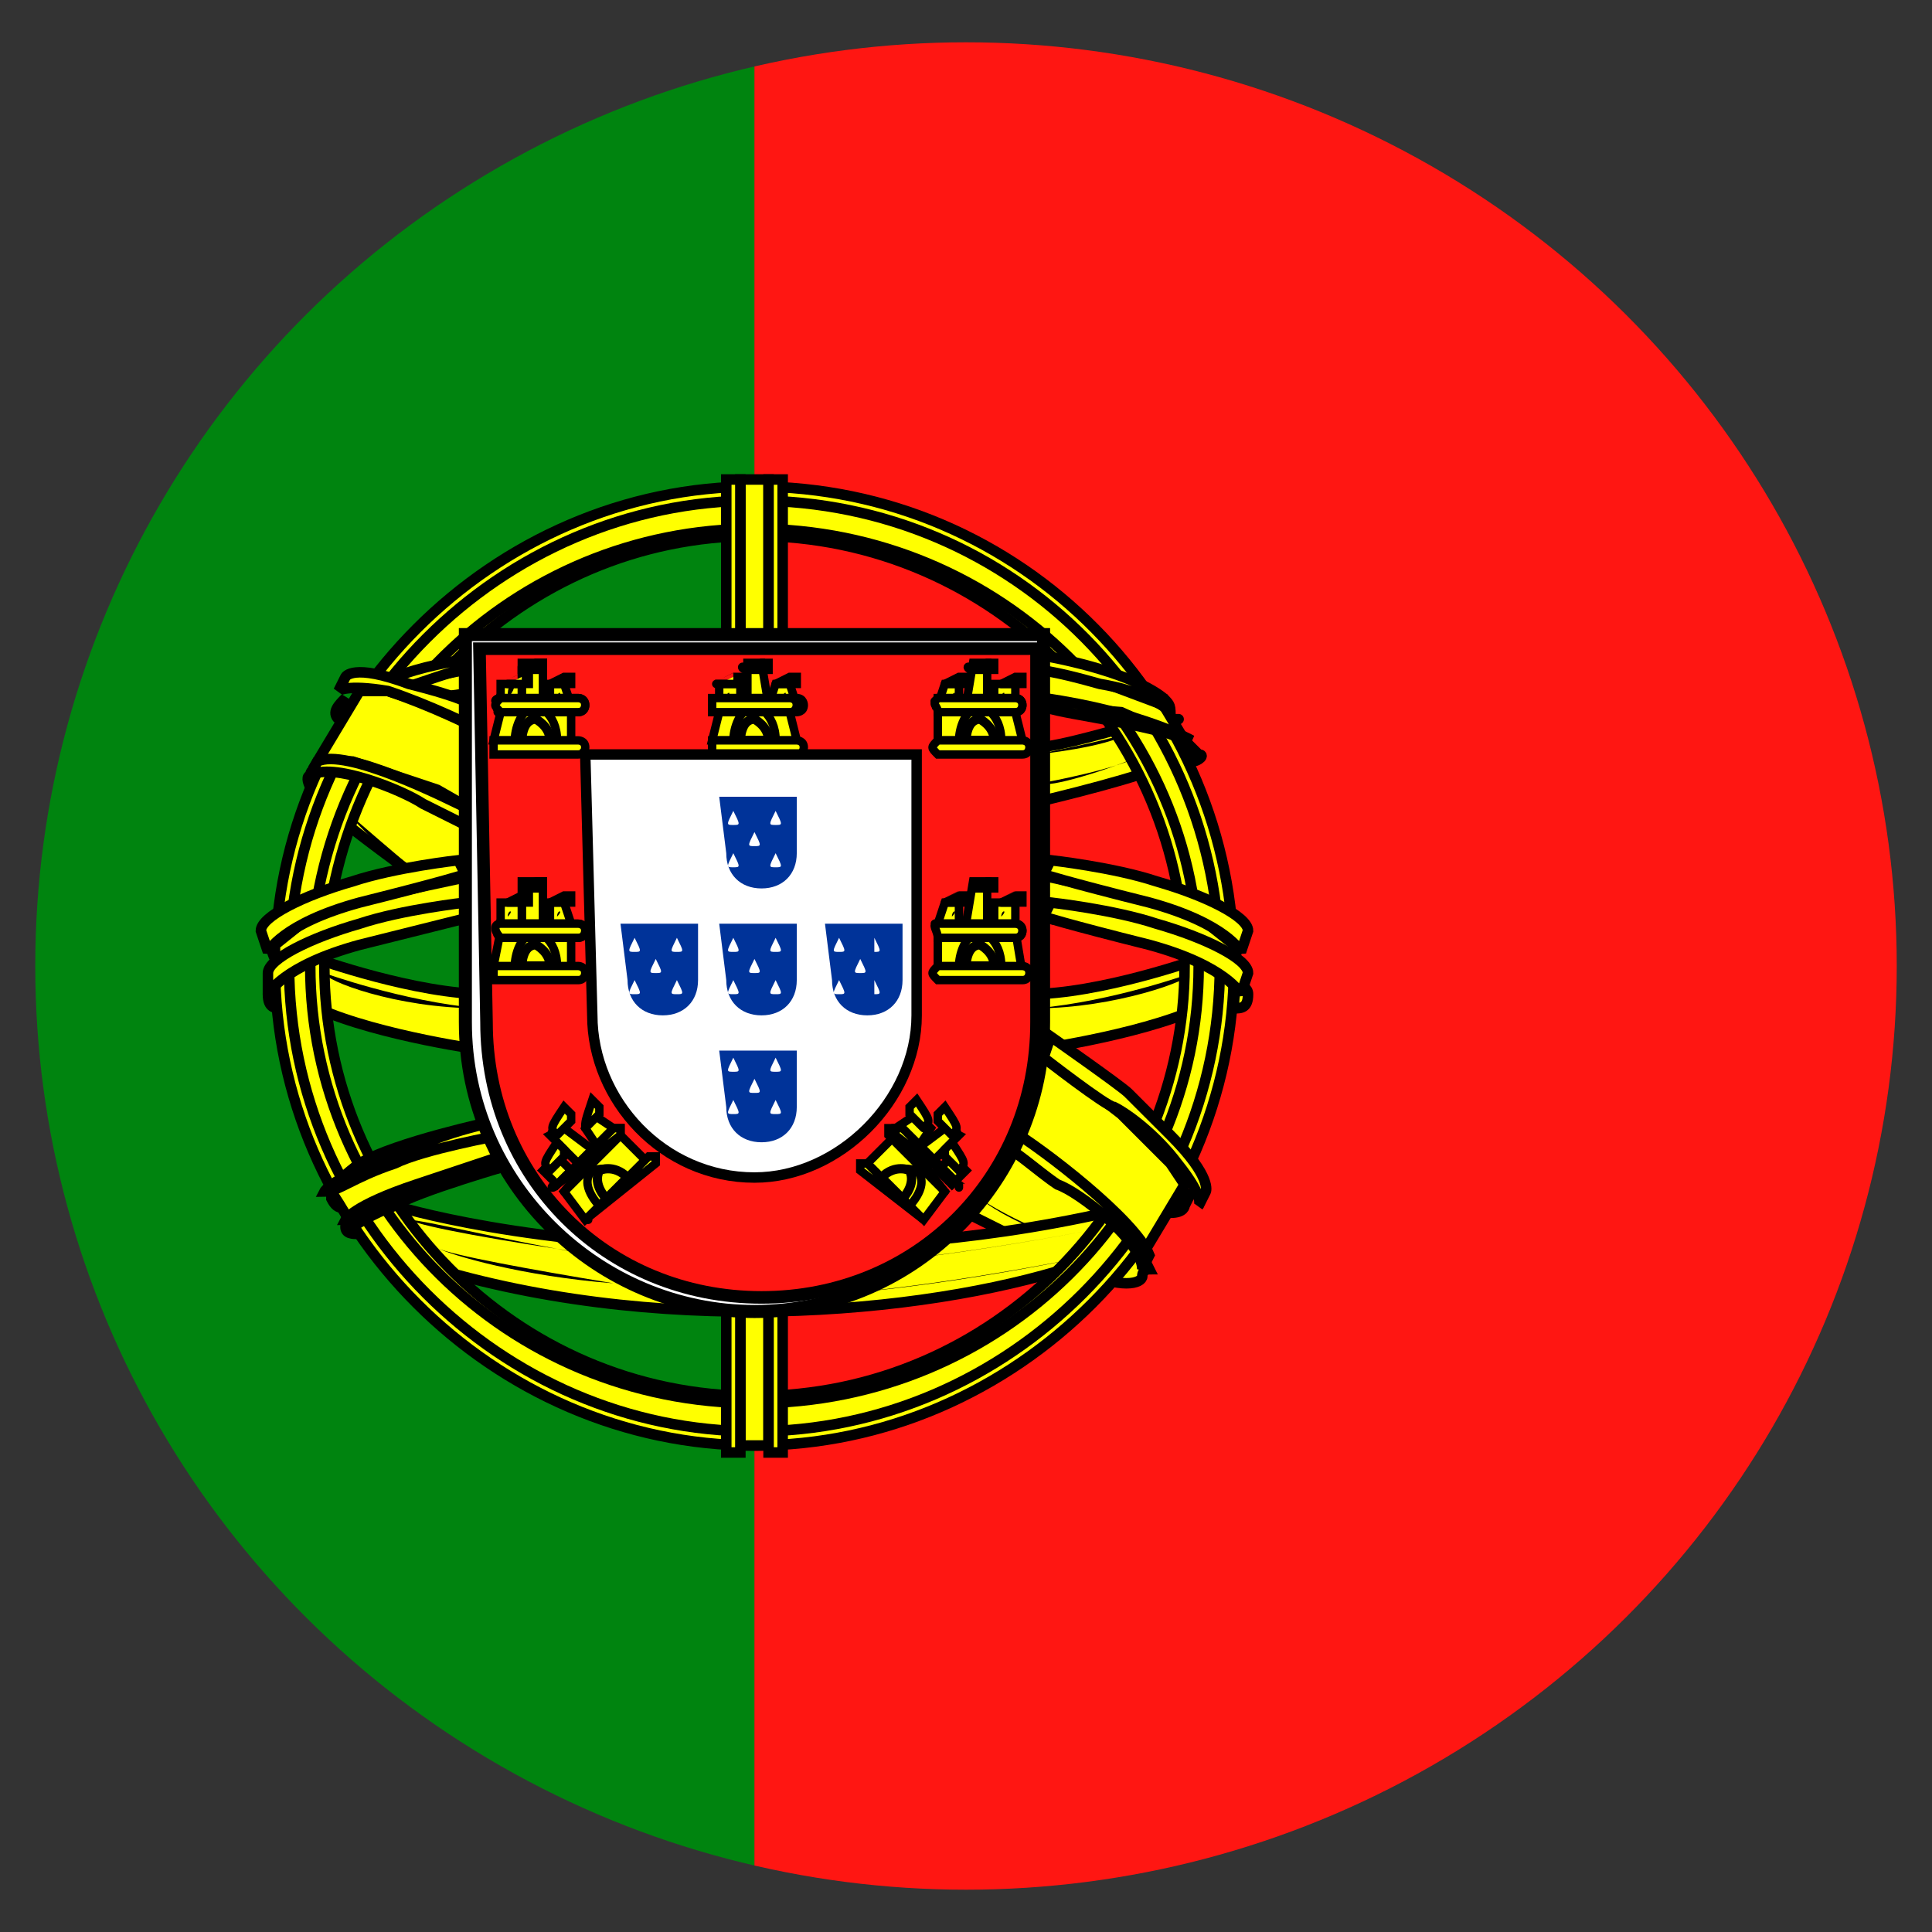 <?xml version="1.0" encoding="utf-8"?>
<!-- Generator: Adobe Illustrator 23.0.4, SVG Export Plug-In . SVG Version: 6.00 Build 0)  -->
<svg version="1.1" id="Layer_1" xmlns="http://www.w3.org/2000/svg" xmlns:xlink="http://www.w3.org/1999/xlink" x="0px" y="0px"
	 viewBox="0 0 27.4 27.4" style="enable-background:new 0 0 27.4 27.4;" xml:space="preserve">
<rect x="0" y="0" width="27.4" height="27.4" fill="#333333" stroke="none"/>
<style type="text/css">
	.st0{clip-path:url(#SVGID_2_);}
	.st1{fill:#00840F;}
	.st2{fill:#FF1612;}
	.st3{fill-rule:evenodd;clip-rule:evenodd;fill:#FFFF00;stroke:#000000;stroke-width:0.149;stroke-miterlimit:2.414;}
	.st4{fill-rule:evenodd;clip-rule:evenodd;fill:#FFFF00;stroke:#000000;stroke-width:0.149;stroke-miterlimit:2.414;}
	.st5{fill:none;stroke:#000000;stroke-width:0.149;stroke-miterlimit:2.414;}
	.st6{fill-rule:evenodd;clip-rule:evenodd;fill:#FF1612;stroke:#000000;stroke-width:0.178;stroke-miterlimit:2.414;}
	.st7{fill-rule:evenodd;clip-rule:evenodd;fill:#FFFFFF;stroke:#000000;stroke-width:0.185;stroke-miterlimit:2.414;}
	.st8{fill-rule:evenodd;clip-rule:evenodd;fill:#FFFF00;stroke:#000000;stroke-width:0.119;stroke-miterlimit:2.414;}
	.st9{fill-rule:evenodd;clip-rule:evenodd;}
	.st10{fill-rule:evenodd;clip-rule:evenodd;fill:#FFFF00;stroke:#000000;stroke-width:0.131;stroke-miterlimit:2.414;}
	.st11{fill-rule:evenodd;clip-rule:evenodd;fill:#FFFF00;stroke:#000000;stroke-width:0.119;stroke-miterlimit:2.414;}
	.st12{fill-rule:evenodd;clip-rule:evenodd;fill:#FFFFFF;stroke:#000000;stroke-width:0.148;stroke-miterlimit:2.414;}
	.st13{fill-rule:evenodd;clip-rule:evenodd;fill:#003399;}
	.st14{fill-rule:evenodd;clip-rule:evenodd;fill:#FFFFFF;}
</style>
<g>
	<g>
		<defs>
			<ellipse id="SVGID_1_" cx="13.7" cy="13.7" rx="13.2" ry="13.1"/>
		</defs>
		<clipPath id="SVGID_2_">
			<use xlink:href="#SVGID_1_"  style="overflow:visible;"/>
		</clipPath>
		<g class="st0">
			<polygon class="st1" points="-5.1,26.8 10.7,26.8 10.7,0.6 -5.1,0.6 			"/>
			<polygon class="st2" points="10.7,26.8 34.5,26.8 34.5,0.6 10.7,0.6 			"/>
			<g>
				<path class="st3" d="M13.7,17.2c0,0,1,0.5,1.6,0.8s0.9,0.2,0.9,0.1s0.1-0.1,0.1-0.1l-0.2-0.4l-1.5-1.3c0,0-0.7,0.1-0.7,0.2
					C13.7,16.3,13.7,17.2,13.7,17.2L13.7,17.2z"/>
				<path d="M15.4,17.7c0,0-1-0.3-1.5-0.7l0,0C14.5,17.4,15.4,17.7,15.4,17.7L15.4,17.7L15.4,17.7z"/>
				<path class="st3" d="M16.6,10.2C16.7,10.2,16.8,10.2,16.6,10.2c0-0.2,0-0.2-0.1-0.3C16.5,10.1,16.5,10.1,16.6,10.2
					C16.5,10.1,16.5,10.2,16.6,10.2L16.6,10.2z"/>
				<path class="st3" d="M16.8,10.5c0,0.1,0,0.1,0,0.2c0,0,0,0,0.1,0.1c0.1,0,0.2-0.1,0.1-0.1C16.9,10.6,16.9,10.6,16.8,10.5
					L16.8,10.5z"/>
				<path class="st4" d="M5.6,17.1c0,0,1.9,0.6,5.1,0.6c1.5,0,3.4-0.1,5.4-0.6c-0.2,0.3-0.5,0.5-0.7,0.8c-2,0.7-5.8,1.1-9.2,0.1
					L5.6,17.1L5.6,17.1z"/>
				<path d="M6.2,17.7c0.2,0.1,1.3,0.3,2.5,0.5c0.7,0.1,1.4,0.2,2.1,0.2c1.9,0,4.7-0.6,4.7-0.6l0,0c0,0-2.7,0.6-4.7,0.6
					c-0.7,0-1.4-0.1-2.1-0.2C7.4,18.1,6.4,17.8,6.2,17.7L6.2,17.7L6.2,17.7z"/>
				<path d="M5.8,17.3c0.2,0.1,1.3,0.3,2.7,0.5c0.8,0.1,1.5,0.2,2.3,0.2c2,0,4.9-0.6,4.9-0.6l0,0c0,0-2.9,0.6-5,0.6
					c-0.7,0-1.5-0.1-2.3-0.2C7.2,17.6,6,17.3,5.8,17.3L5.8,17.3L5.8,17.3z"/>
				<path class="st3" d="M6.9,14.9c0,0-1.5-0.2-2.4-0.6v-0.7c0,0,1.4,0.5,2.4,0.5V14.9L6.9,14.9z"/>
				<path d="M4.6,13.8c0,0,1.1,0.4,2.2,0.5l0,0C5.6,14.3,4.6,13.9,4.6,13.8L4.6,13.8L4.6,13.8z"/>
				<path d="M4.6,14.3c0,0,1.2,0.4,2.1,0.5l0,0C5.7,14.7,4.6,14.3,4.6,14.3L4.6,14.3L4.6,14.3z"/>
				<path class="st4" d="M5.1,17.5c-0.1,0-0.2,0-0.2-0.1c0-0.1,0.1-0.1,0.1-0.2C5,17.3,5.1,17.4,5.1,17.5L5.1,17.5z"/>
				<path class="st4" d="M4.9,17.1c0,0-0.1,0.1-0.2-0.1c0-0.1,0-0.1,0.1-0.2C4.8,16.9,4.8,17,4.9,17.1L4.9,17.1z"/>
				<path class="st3" d="M14.6,11.4c0,0,1.3-0.3,1.8-0.5c0.5-0.2-0.4-0.6-0.4-0.6s-1,0.3-1.3,0.3C14.3,10.7,14.6,11.4,14.6,11.4
					L14.6,11.4z"/>
				<path d="M14.8,11.1c0,0,1.1-0.2,1.4-0.4l0,0C15.8,10.9,14.8,11.2,14.8,11.1L14.8,11.1L14.8,11.1z M14.7,10.7c0,0,1-0.2,1.3-0.3
					l0,0C15.7,10.6,14.7,10.7,14.7,10.7L14.7,10.7L14.7,10.7z"/>
				<path class="st4" d="M4,14.3c-0.1,0-0.2,0-0.2-0.2c0-0.1,0.1-0.1,0.1-0.2C4,14,4,14.2,4,14.3L4,14.3z"/>
				<path class="st4" d="M3.9,13.6C3.8,13.6,3.8,13.6,3.9,13.6c-0.1-0.2,0-0.2,0-0.3C3.9,13.4,3.9,13.5,3.9,13.6L3.9,13.6z"/>
				<path class="st4" d="M17.5,14.3c0.1,0,0.2,0,0.2-0.2c0-0.1-0.1-0.1-0.1-0.2C17.5,14,17.5,14.2,17.5,14.3L17.5,14.3z"/>
				<path class="st4" d="M17.5,13.6C17.6,13.6,17.6,13.6,17.5,13.6c0.1-0.2,0-0.2,0-0.3C17.5,13.4,17.5,13.5,17.5,13.6L17.5,13.6z"
					/>
				<path class="st3" d="M6,12.5c0,0-0.7-0.5-1.2-0.9C4.4,11.3,4.3,11,4.4,11c0-0.1,0.1-0.1,0.1-0.1h0.5l1.9,0.8l0.2,0.7
					C7,12.4,6,12.5,6,12.5L6,12.5z"/>
				<path d="M4.9,11.5c0,0,0.8,0.7,1.3,1.1l0,0C5.6,12.3,4.9,11.5,4.9,11.5L4.9,11.5L4.9,11.5z"/>
				<path class="st3" d="M14.6,14.9c0,0,1.5-0.2,2.4-0.6v-0.7c0,0-1.4,0.5-2.4,0.5V14.9L14.6,14.9z"/>
				<path d="M16.9,13.8c0,0-1.1,0.4-2.2,0.5l0,0C15.8,14.3,16.9,13.9,16.9,13.8L16.9,13.8L16.9,13.8z"/>
				<path d="M16.9,14.3c0,0-1.2,0.4-2.1,0.5l0,0C15.7,14.7,16.9,14.3,16.9,14.3L16.9,14.3L16.9,14.3z"/>
				<path class="st3" d="M10.7,6.9c3.8,0,6.8,3.1,6.8,6.8s-3.1,6.8-6.8,6.8s-6.8-3.1-6.8-6.8C3.9,10,7,6.9,10.7,6.9L10.7,6.9z
					 M10.7,7.6c3.4,0,6.1,2.8,6.1,6.1s-2.7,6.1-6.1,6.1s-6.1-2.8-6.1-6.1C4.7,10.3,7.4,7.6,10.7,7.6L10.7,7.6z"/>
				<path class="st5" d="M10.7,7.1c3.7,0,6.6,3,6.6,6.6s-3,6.6-6.6,6.6s-6.6-3-6.6-6.6S7.1,7.1,10.7,7.1L10.7,7.1z"/>
				<path class="st5" d="M10.7,7.5c3.5,0,6.3,2.8,6.3,6.2s-2.8,6.2-6.3,6.2s-6.3-2.8-6.3-6.2C4.5,10.2,7.3,7.5,10.7,7.5L10.7,7.5z"
					/>
				<polygon class="st4" points="10.5,6.8 10.9,6.8 10.9,9.3 10.5,9.3 				"/>
				<polygon class="st4" points="11.1,6.8 10.9,6.8 10.9,9.3 11.1,9.3 				"/>
				<polygon class="st4" points="10.5,6.8 10.3,6.8 10.3,9.3 10.5,9.3 				"/>
				<polygon class="st4" points="10.5,20.5 10.9,20.5 10.9,18.1 10.5,18.1 				"/>
				<polygon class="st4" points="11.1,20.6 10.9,20.6 10.9,18.1 11.1,18.1 				"/>
				<polygon class="st4" points="10.5,20.6 10.3,20.6 10.3,18.1 10.5,18.1 				"/>
				<path class="st4" d="M4.7,16.9c0,0,0.2,0.3,0.3,0.5c0,0,0.3-0.2,0.6-0.3c0.3-0.2,1.7-0.6,1.7-0.6L7,15.9c0,0-1.4,0.3-1.9,0.6
					C4.7,16.8,4.7,16.9,4.7,16.9L4.7,16.9z"/>
				<path class="st4" d="M4.6,16.9c0,0,0.1-0.2,1-0.5c0.8-0.4,1.5-0.5,1.5-0.5v0.2c0,0-1.1,0.2-1.5,0.4C5,16.7,4.8,16.9,4.6,16.9
					L4.6,16.9L4.6,16.9z"/>
				<path class="st4" d="M4.9,17.3c0,0,0.1-0.2,1-0.5s1.5-0.5,1.5-0.5v0.2c0,0-1.1,0.2-1.5,0.4C5.3,17.2,5,17.3,4.9,17.3L4.9,17.3
					L4.9,17.3z"/>
				<path class="st4" d="M3.9,13.4c0,0,0,0.3,0,0.5l0.9-0.5L6,13.1L6.8,13v-0.6l-1.4,0.3l-1,0.3L3.9,13.4L3.9,13.4z"/>
				<path class="st4" d="M3.8,14.1c0,0,0.2-0.4,1.3-0.7C6.3,13.1,6.7,13,6.7,13l-0.1-0.2c0,0-0.9,0.1-1.5,0.3
					c-0.7,0.2-1.3,0.5-1.3,0.7L3.8,14.1L3.8,14.1z"/>
				<path class="st4" d="M3.8,13.5c0,0,0.2-0.4,1.3-0.7c1.2-0.3,1.5-0.4,1.5-0.4l-0.1-0.2c0,0-0.9,0.1-1.5,0.3
					c-0.7,0.2-1.3,0.5-1.3,0.7L3.8,13.5L3.8,13.5z"/>
				<path class="st4" d="M17.5,13.4c0,0,0,0.3,0,0.5l-0.9-0.5l-1.3-0.3L14.7,13v-0.6l1.4,0.3L17,13L17.5,13.4L17.5,13.4z"/>
				<path class="st4" d="M17.6,14.1c0,0-0.2-0.4-1.3-0.7c-1.2-0.3-1.5-0.4-1.5-0.4l0.1-0.2c0,0,0.9,0.1,1.5,0.3
					c0.7,0.2,1.3,0.5,1.3,0.7L17.6,14.1L17.6,14.1z"/>
				<path class="st4" d="M17.6,13.5c0,0-0.2-0.4-1.3-0.7c-1.2-0.3-1.5-0.4-1.5-0.4l0.1-0.2c0,0,0.9,0.1,1.5,0.3
					c0.7,0.2,1.3,0.5,1.3,0.7L17.6,13.5L17.6,13.5z"/>
				<polygon class="st3" points="16.5,10 16.8,10.5 15.9,10.1 14.7,10 14.7,9.4 15.7,9.7 				"/>
				<path class="st3" d="M14.8,9.3c0,0,1.2,0.2,1.7,0.6l0.1,0.2l0,0c-0.1-0.1-0.4-0.3-1-0.4c-0.7-0.2-0.9-0.2-0.9-0.2L14.8,9.3
					L14.8,9.3z"/>
				<path class="st3" d="M16.9,10.5c0,0-0.7-0.4-2.1-0.6v0.1C14.8,10.1,16,10.2,16.9,10.5L16.9,10.5L16.9,10.5L16.9,10.5z"/>
				<polygon class="st3" points="5.2,9.8 4.9,10.3 5.8,10.1 7.1,9.9 7.1,9.4 6.1,9.6 				"/>
				<path class="st3" d="M7,9.3c0,0-1.2,0.1-1.8,0.5l0,0.2l0,0c0.1-0.1,0.4-0.2,1-0.4C6.8,9.4,7.1,9.4,7,9.3L7,9.3L7,9.3z"/>
				<path class="st3" d="M4.9,10.3c0,0,0.7-0.4,2.1-0.5V10C7,10,5.7,10.1,4.9,10.3L4.9,10.3L4.9,10.3L4.9,10.3z"/>
				<path class="st3" d="M4.9,9.9L4.9,9.9c-0.1,0.1-0.2,0.2-0.1,0.3L4.9,9.9L4.9,9.9L4.9,9.9z"/>
				<path class="st3" d="M4.5,10.8l0.6-1h0.4l0.9,0.3l0.5,0.2v1.3l-0.7-0.4l-1.2-0.4L4.5,10.8L4.5,10.8z"/>
				<path class="st3" d="M6.7,10.3c0,0-0.6-0.3-1.2-0.5c-0.6-0.1-0.7,0-0.7,0l0.1-0.2c0,0,0.1-0.2,0.9,0.1c0.8,0.2,0.9,0.3,0.9,0.3
					V10.3L6.7,10.3z"/>
				<path class="st3" d="M6.7,11.5c-0.4-0.2-1.8-0.9-2.2-0.7L4.4,11c0.3-0.2,1.3,0.2,1.6,0.4c0.4,0.2,0.8,0.4,0.8,0.4L6.7,11.5
					L6.7,11.5z"/>
				<path class="st3" d="M16.9,16.9l-0.1,0.2c0,0,0,0.1-0.2,0.1L16.9,16.9L16.9,16.9L16.9,16.9z"/>
				<path class="st3" d="M16.2,17.8l0.6-1l-0.2-0.3l-0.7-0.7l-1.3-1l-0.3,1.2l0.7,0.5l1,0.9L16.2,17.8L16.2,17.8z"/>
				<path class="st3" d="M14.8,15c0,0,0.9,0.7,1,0.7c0.2,0.1,0.6,0.4,0.9,0.8c0.4,0.5,0.3,0.6,0.3,0.6l0.1-0.2c0,0,0.1-0.2-0.5-0.8
					c-0.3-0.3-0.5-0.5-0.6-0.6c-0.1-0.1-1.1-0.8-1.1-0.8L14.8,15L14.8,15z"/>
				<path class="st3" d="M14.3,16c0.5,0.3,1.8,1.3,2,1.8L16.2,18c0-0.4-0.9-1.1-1.2-1.2c-0.3-0.2-0.6-0.5-1-0.7L14.3,16L14.3,16z"/>
				<path class="st6" d="M6.8,9.2h7.9v5.3c0,2.2-1.7,3.9-3.9,3.9l0,0c-2.2,0-3.9-1.7-3.9-3.9L6.8,9.2L6.8,9.2z"/>
				<path class="st7" d="M6.6,9h8.2v5.5c0,2.2-1.8,4.1-4.1,4.1l0,0c-2.2,0-4.1-1.8-4.1-4.1L6.6,9L6.6,9z"/>
				<path class="st6" d="M6.8,9.2h7.9v5.3c0,2.2-1.7,3.9-3.9,3.9l0,0c-2.2,0-3.9-1.7-3.9-3.9L6.8,9.2L6.8,9.2z"/>
				<polygon class="st8" points="10.6,10 10.6,9.4 10.8,9.4 10.9,10 				"/>
				<path class="st9" d="M10.7,9.7L10.7,9.7L10.7,9.7L10.7,9.7L10.7,9.7L10.7,9.7L10.7,9.7L10.7,9.7z"/>
				<polygon class="st8" points="10.2,10 10.2,9.7 10.5,9.7 10.5,10 				"/>
				<polygon class="st8" points="10.9,10 11,9.7 11.2,9.7 11.3,10 				"/>
				<polygon class="st8" points="10.1,10.5 10.2,10.1 11.2,10.1 11.3,10.5 				"/>
				<path class="st8" d="M10.4,10.5c0,0,0-0.4,0.3-0.5c0,0,0.3,0.1,0.3,0.5H10.4L10.4,10.5z"/>
				<path class="st10" d="M10.5,10.5c0,0,0-0.3,0.2-0.3c0,0,0.2,0.1,0.2,0.3H10.5L10.5,10.5z"/>
				<path class="st11" d="M10.1,10.5h1.2c0,0,0.1,0,0.1,0.1l0,0c0,0,0,0.1-0.1,0.1h-1.2C10.1,10.6,10.1,10.6,10.1,10.5L10.1,10.5
					L10.1,10.5L10.1,10.5z"/>
				<path class="st11" d="M10.2,10.1h1.1c0,0,0.1,0,0.1-0.1l0,0c0,0,0-0.1-0.1-0.1h-1.1C10.1,10,10.1,10.1,10.2,10.1L10.2,10.1
					C10.1,10.1,10.1,10.1,10.2,10.1L10.2,10.1z"/>
				<path class="st11" d="M10.1,9.9h1.1c0,0,0.1,0,0.1,0.1l0,0c0,0,0,0.1-0.1,0.1h-1.1C10.1,10,10.1,10,10.1,9.9L10.1,9.9
					C10.1,10,10.1,9.9,10.1,9.9L10.1,9.9z"/>
				<path class="st9" d="M10.3,9.9L10.3,9.9L10.3,9.9C10.4,9.8,10.3,9.8,10.3,9.9L10.3,9.9C10.3,9.7,10.3,9.8,10.3,9.9L10.3,9.9
					L10.3,9.9z"/>
				<path class="st9" d="M11.1,9.9L11.1,9.9L11.1,9.9C11.2,9.8,11.1,9.8,11.1,9.9L11.1,9.9C11.1,9.7,11.1,9.8,11.1,9.9L11.1,9.9
					L11.1,9.9z"/>
				<path class="st8" d="M10.2,9.7h0.2h0.1V9.6l0,0c0,0,0,0-0.1,0l0,0l0,0l0,0l0,0l0,0l0,0l0,0C10.4,9.6,10.4,9.6,10.2,9.7L10.2,9.7
					C10.3,9.6,10.3,9.6,10.2,9.7L10.2,9.7L10.2,9.7L10.2,9.7L10.2,9.7L10.2,9.7C10.3,9.7,10.3,9.7,10.2,9.7L10.2,9.7L10.2,9.7
					C10.1,9.7,10.2,9.7,10.2,9.7L10.2,9.7z"/>
				<path class="st8" d="M10.6,9.5h0.2h0.1V9.4l0,0c0,0,0,0-0.1,0l0,0l0,0l0,0l0,0l0,0l0,0l0,0C10.8,9.4,10.8,9.4,10.6,9.5L10.6,9.5
					C10.7,9.4,10.7,9.4,10.6,9.5L10.6,9.5L10.6,9.5L10.6,9.5L10.6,9.5L10.6,9.5C10.7,9.5,10.7,9.5,10.6,9.5L10.6,9.5L10.6,9.5
					C10.5,9.4,10.5,9.5,10.6,9.5L10.6,9.5z"/>
				<path class="st8" d="M11,9.7h0.2h0.1V9.6l0,0c0,0,0,0-0.1,0l0,0l0,0l0,0l0,0l0,0l0,0l0,0C11.2,9.6,11.2,9.6,11,9.7L11,9.7
					C11.1,9.6,11.1,9.6,11,9.7L11,9.7L11,9.7L11,9.7L11,9.7L11,9.7C11.1,9.7,11.1,9.7,11,9.7L11,9.7L11,9.7
					C10.9,9.7,10.9,9.7,11,9.7L11,9.7z"/>
				<polygon class="st8" points="7.4,10 7.4,9.4 7.7,9.4 7.7,10 				"/>
				<path class="st9" d="M7.5,9.7L7.5,9.7L7.5,9.7L7.5,9.7L7.5,9.7L7.5,9.7L7.5,9.7L7.5,9.7z"/>
				<polygon class="st8" points="7.1,10 7.1,9.7 7.4,9.7 7.4,10 				"/>
				<polygon class="st8" points="7.8,10 7.8,9.7 8,9.7 8.1,10 				"/>
				<polygon class="st8" points="7,10.5 7.1,10.1 8.1,10.1 8.1,10.5 				"/>
				<path class="st8" d="M7.3,10.5c0,0,0-0.4,0.3-0.5c0,0,0.3,0.1,0.3,0.5H7.3L7.3,10.5z"/>
				<path class="st10" d="M7.4,10.5c0,0,0-0.3,0.2-0.3c0,0,0.2,0.1,0.2,0.3H7.4L7.4,10.5z"/>
				<path class="st11" d="M7,10.5h1.2c0,0,0.1,0,0.1,0.1l0,0c0,0,0,0.1-0.1,0.1H7C7,10.6,7,10.6,7,10.5L7,10.5L7,10.5L7,10.5z"/>
				<path class="st11" d="M7.1,10.1h1.1c0,0,0.1,0,0.1-0.1l0,0c0,0,0-0.1-0.1-0.1H7.1C7.1,10,7,10.1,7.1,10.1L7.1,10.1
					C7,10.1,7.1,10.1,7.1,10.1L7.1,10.1z"/>
				<path class="st11" d="M7.1,9.9h1.1c0,0,0.1,0,0.1,0.1l0,0c0,0,0,0.1-0.1,0.1H7.1C7,10,7,10,7.1,9.9L7.1,9.9C7,10,7,9.9,7.1,9.9
					L7.1,9.9z"/>
				<path class="st9" d="M7.2,9.9L7.2,9.9L7.2,9.9c0.1-0.1,0.1-0.2,0.1-0.2l0,0C7.2,9.7,7.2,9.8,7.2,9.9L7.2,9.9L7.2,9.9z"/>
				<path class="st9" d="M7.9,9.9L7.9,9.9L7.9,9.9C8,9.8,7.9,9.8,7.9,9.9L7.9,9.9C7.9,9.7,7.9,9.8,7.9,9.9L7.9,9.9L7.9,9.9z"/>
				<path class="st8" d="M7.2,9.7h0.2h0.1V9.6l0,0c0,0,0,0-0.1,0l0,0l0,0l0,0l0,0l0,0l0,0l0,0C7.4,9.6,7.4,9.6,7.2,9.7L7.2,9.7
					C7.3,9.6,7.3,9.6,7.2,9.7L7.2,9.7L7.2,9.7L7.2,9.7L7.2,9.7L7.2,9.7C7.3,9.7,7.3,9.7,7.2,9.7L7.2,9.7L7.2,9.7
					C7.1,9.7,7.1,9.7,7.2,9.7L7.2,9.7z"/>
				<path class="st8" d="M7.4,9.5h0.2h0.1V9.4l0,0c0,0,0,0-0.1,0l0,0l0,0l0,0l0,0l0,0l0,0l0,0C7.6,9.4,7.6,9.4,7.4,9.5L7.4,9.5
					C7.5,9.4,7.5,9.4,7.4,9.5L7.4,9.5L7.4,9.5L7.4,9.5L7.4,9.5L7.4,9.5C7.5,9.5,7.5,9.5,7.4,9.5L7.4,9.5L7.4,9.5
					C7.4,9.4,7.4,9.5,7.4,9.5L7.4,9.5z"/>
				<path class="st8" d="M7.8,9.7H8h0.1V9.6l0,0c0,0,0,0-0.1,0l0,0l0,0l0,0l0,0l0,0l0,0l0,0C8,9.6,8,9.6,7.8,9.7L7.8,9.7
					C7.9,9.6,7.9,9.6,7.8,9.7L7.8,9.7L7.8,9.7L7.8,9.7L7.8,9.7L7.8,9.7C7.9,9.7,7.9,9.7,7.8,9.7L7.8,9.7L7.8,9.7
					C7.7,9.7,7.7,9.7,7.8,9.7L7.8,9.7z"/>
				<polygon class="st8" points="13.7,10 13.8,9.4 14,9.4 14,10 				"/>
				<path class="st9" d="M13.8,9.7L13.8,9.7L13.8,9.7L13.8,9.7L13.8,9.7L13.8,9.7L13.8,9.7L13.8,9.7z"/>
				<polygon class="st8" points="13.3,10 13.4,9.7 13.6,9.7 13.6,10 				"/>
				<polygon class="st8" points="14.1,10 14.1,9.7 14.4,9.7 14.4,10 				"/>
				<polygon class="st8" points="13.3,10.5 13.3,10.1 14.4,10.1 14.5,10.5 				"/>
				<path class="st8" d="M13.6,10.5c0,0,0-0.4,0.3-0.5c0,0,0.3,0.1,0.3,0.5H13.6L13.6,10.5z"/>
				<path class="st10" d="M13.7,10.5c0,0,0-0.3,0.2-0.3c0,0,0.2,0.1,0.2,0.3H13.7L13.7,10.5z"/>
				<path class="st11" d="M13.3,10.5h1.2c0,0,0.1,0,0.1,0.1l0,0c0,0,0,0.1-0.1,0.1h-1.2C13.2,10.6,13.2,10.6,13.3,10.5L13.3,10.5
					C13.2,10.5,13.2,10.5,13.3,10.5L13.3,10.5z"/>
				<path class="st11" d="M13.3,10.1h1.1c0,0,0.1,0,0.1-0.1l0,0c0,0,0-0.1-0.1-0.1h-1.1C13.3,10,13.3,10.1,13.3,10.1L13.3,10.1
					L13.3,10.1L13.3,10.1z"/>
				<path class="st11" d="M13.3,9.9h1.1c0,0,0.1,0,0.1,0.1l0,0c0,0,0,0.1-0.1,0.1h-1.1C13.3,10,13.2,10,13.3,9.9L13.3,9.9
					C13.2,10,13.3,9.9,13.3,9.9L13.3,9.9z"/>
				<path class="st9" d="M13.5,9.9L13.5,9.9L13.5,9.9C13.6,9.8,13.5,9.8,13.5,9.9L13.5,9.9C13.5,9.7,13.5,9.8,13.5,9.9L13.5,9.9
					L13.5,9.9z"/>
				<path class="st9" d="M14.2,9.9L14.2,9.9L14.2,9.9C14.3,9.8,14.2,9.8,14.2,9.9L14.2,9.9C14.2,9.7,14.2,9.8,14.2,9.9L14.2,9.9
					L14.2,9.9z"/>
				<path class="st8" d="M13.4,9.7h0.2h0.1V9.6l0,0c0,0,0,0-0.1,0l0,0l0,0l0,0l0,0l0,0l0,0l0,0C13.6,9.6,13.6,9.6,13.4,9.7L13.4,9.7
					C13.5,9.6,13.5,9.6,13.4,9.7L13.4,9.7L13.4,9.7L13.4,9.7L13.4,9.7L13.4,9.7C13.5,9.7,13.5,9.7,13.4,9.7L13.4,9.7L13.4,9.7
					C13.3,9.7,13.3,9.7,13.4,9.7L13.4,9.7z"/>
				<path class="st8" d="M13.8,9.5H14h0.1V9.4l0,0c0,0,0,0-0.1,0l0,0l0,0l0,0l0,0l0,0l0,0l0,0C14,9.4,14,9.4,13.8,9.5L13.8,9.5
					C13.9,9.4,13.9,9.4,13.8,9.5L13.8,9.5L13.8,9.5L13.8,9.5L13.8,9.5L13.8,9.5C13.9,9.5,13.9,9.5,13.8,9.5L13.8,9.5L13.8,9.5
					C13.7,9.4,13.7,9.5,13.8,9.5L13.8,9.5z"/>
				<path class="st8" d="M14.2,9.7h0.2h0.1V9.6l0,0c0,0,0,0-0.1,0l0,0l0,0l0,0l0,0l0,0l0,0l0,0C14.4,9.6,14.4,9.6,14.2,9.7L14.2,9.7
					C14.3,9.6,14.3,9.6,14.2,9.7L14.2,9.7L14.2,9.7L14.2,9.7L14.2,9.7L14.2,9.7C14.3,9.7,14.3,9.7,14.2,9.7L14.2,9.7L14.2,9.7
					C14.1,9.7,14.1,9.7,14.2,9.7L14.2,9.7z"/>
				<polygon class="st8" points="7.4,13.1 7.4,12.5 7.7,12.5 7.7,13.1 				"/>
				<path class="st9" d="M7.5,12.9L7.5,12.9L7.5,12.9L7.5,12.9L7.5,12.9L7.5,12.9L7.5,12.9L7.5,12.9z"/>
				<polygon class="st8" points="7.1,13.1 7.1,12.8 7.4,12.8 7.4,13.1 				"/>
				<polygon class="st8" points="7.8,13.1 7.8,12.8 8,12.8 8.1,13.1 				"/>
				<polygon class="st8" points="7,13.7 7.1,13.2 8.1,13.2 8.1,13.8 				"/>
				<path class="st8" d="M7.3,13.7c0,0,0-0.4,0.3-0.5c0,0,0.3,0.1,0.3,0.5H7.3L7.3,13.7z"/>
				<path class="st10" d="M7.4,13.7c0,0,0-0.3,0.2-0.3c0,0,0.2,0.1,0.2,0.3H7.4L7.4,13.7z"/>
				<path class="st11" d="M7,13.7h1.2c0,0,0.1,0,0.1,0.1l0,0c0,0,0,0.1-0.1,0.1H7C7,13.8,7,13.8,7,13.7L7,13.7L7,13.7L7,13.7z"/>
				<path class="st11" d="M7.1,13.3h1.1c0,0,0.1,0,0.1-0.1l0,0c0,0,0-0.1-0.1-0.1H7.1C7.1,13.2,7,13.2,7.1,13.3L7.1,13.3
					C7,13.2,7.1,13.3,7.1,13.3L7.1,13.3z"/>
				<path class="st11" d="M7.1,13.1h1.1c0,0,0.1,0,0.1,0.1l0,0c0,0,0,0.1-0.1,0.1H7.1C7,13.2,7,13.1,7.1,13.1L7.1,13.1
					C7,13.1,7,13.1,7.1,13.1L7.1,13.1z"/>
				<path class="st9" d="M7.2,13L7.2,13L7.2,13C7.3,12.9,7.2,12.9,7.2,13L7.2,13C7.2,12.9,7.2,12.9,7.2,13L7.2,13L7.2,13z"/>
				<path class="st9" d="M7.9,13L7.9,13L7.9,13C8,12.9,7.9,12.9,7.9,13L7.9,13C7.9,12.9,7.9,12.9,7.9,13L7.9,13L7.9,13z"/>
				<path class="st8" d="M7.2,12.8h0.2h0.1v-0.1l0,0c0,0,0,0-0.1,0l0,0l0,0l0,0l0,0l0,0l0,0l0,0C7.4,12.7,7.4,12.7,7.2,12.8
					L7.2,12.8C7.3,12.7,7.3,12.7,7.2,12.8L7.2,12.8L7.2,12.8L7.2,12.8L7.2,12.8L7.2,12.8C7.3,12.8,7.3,12.8,7.2,12.8L7.2,12.8
					L7.2,12.8C7.1,12.8,7.1,12.8,7.2,12.8L7.2,12.8z"/>
				<path class="st8" d="M7.4,12.6h0.2h0.1v-0.1l0,0c0,0,0,0-0.1,0l0,0l0,0l0,0l0,0l0,0l0,0l0,0C7.6,12.5,7.6,12.5,7.4,12.6
					L7.4,12.6C7.5,12.5,7.5,12.5,7.4,12.6L7.4,12.6L7.4,12.6L7.4,12.6L7.4,12.6L7.4,12.6C7.5,12.6,7.5,12.6,7.4,12.6L7.4,12.6
					L7.4,12.6C7.4,12.6,7.4,12.6,7.4,12.6L7.4,12.6z"/>
				<path class="st8" d="M7.8,12.8H8h0.1v-0.1l0,0c0,0,0,0-0.1,0l0,0l0,0l0,0l0,0l0,0l0,0l0,0C8,12.7,8,12.7,7.8,12.8L7.8,12.8
					C7.9,12.7,7.9,12.7,7.8,12.8L7.8,12.8L7.8,12.8L7.8,12.8L7.8,12.8L7.8,12.8C7.9,12.8,7.9,12.8,7.8,12.8L7.8,12.8L7.8,12.8
					C7.7,12.8,7.7,12.8,7.8,12.8L7.8,12.8z"/>
				<polygon class="st8" points="13.7,13.1 13.8,12.5 14,12.5 14,13.1 				"/>
				<path class="st9" d="M13.8,12.9L13.8,12.9L13.8,12.9L13.8,12.9L13.8,12.9L13.8,12.9L13.8,12.9L13.8,12.9z"/>
				<polygon class="st8" points="13.3,13.1 13.4,12.8 13.6,12.8 13.6,13.1 				"/>
				<polygon class="st8" points="14.1,13.1 14.1,12.8 14.4,12.8 14.4,13.1 				"/>
				<polygon class="st8" points="13.3,13.7 13.3,13.2 14.4,13.2 14.5,13.8 				"/>
				<path class="st8" d="M13.6,13.7c0,0,0-0.4,0.3-0.5c0,0,0.3,0.1,0.3,0.5H13.6L13.6,13.7z"/>
				<path class="st10" d="M13.7,13.7c0,0,0-0.3,0.2-0.3c0,0,0.2,0.1,0.2,0.3H13.7L13.7,13.7z"/>
				<path class="st11" d="M13.3,13.7h1.2c0,0,0.1,0,0.1,0.1l0,0c0,0,0,0.1-0.1,0.1h-1.2C13.2,13.8,13.2,13.8,13.3,13.7L13.3,13.7
					C13.2,13.7,13.2,13.7,13.3,13.7L13.3,13.7z"/>
				<path class="st11" d="M13.3,13.3h1.1c0,0,0.1,0,0.1-0.1l0,0c0,0,0-0.1-0.1-0.1h-1.1C13.3,13.2,13.3,13.2,13.3,13.3L13.3,13.3
					C13.3,13.2,13.3,13.3,13.3,13.3L13.3,13.3z"/>
				<path class="st11" d="M13.3,13.1h1.1c0,0,0.1,0,0.1,0.1l0,0c0,0,0,0.1-0.1,0.1h-1.1C13.3,13.2,13.2,13.1,13.3,13.1L13.3,13.1
					C13.2,13.1,13.3,13.1,13.3,13.1L13.3,13.1z"/>
				<path class="st9" d="M13.5,13L13.5,13L13.5,13C13.6,12.9,13.5,12.9,13.5,13L13.5,13C13.5,12.9,13.5,12.9,13.5,13L13.5,13
					L13.5,13z"/>
				<path class="st9" d="M14.2,13L14.2,13L14.2,13C14.3,12.9,14.2,12.9,14.2,13L14.2,13C14.2,12.9,14.2,12.9,14.2,13L14.2,13
					L14.2,13z"/>
				<path class="st8" d="M13.4,12.8h0.2h0.1v-0.1l0,0c0,0,0,0-0.1,0l0,0l0,0l0,0l0,0l0,0l0,0l0,0C13.6,12.7,13.6,12.7,13.4,12.8
					L13.4,12.8C13.5,12.7,13.5,12.7,13.4,12.8L13.4,12.8L13.4,12.8L13.4,12.8L13.4,12.8L13.4,12.8C13.5,12.8,13.5,12.8,13.4,12.8
					L13.4,12.8L13.4,12.8C13.3,12.8,13.3,12.8,13.4,12.8L13.4,12.8z"/>
				<path class="st8" d="M13.8,12.6H14h0.1v-0.1l0,0c0,0,0,0-0.1,0l0,0l0,0l0,0l0,0l0,0l0,0l0,0C14,12.5,14,12.5,13.8,12.6
					L13.8,12.6C13.9,12.5,13.9,12.5,13.8,12.6L13.8,12.6L13.8,12.6L13.8,12.6L13.8,12.6L13.8,12.6C13.9,12.6,13.9,12.6,13.8,12.6
					L13.8,12.6L13.8,12.6C13.7,12.6,13.7,12.6,13.8,12.6L13.8,12.6z"/>
				<path class="st8" d="M14.2,12.8h0.2h0.1v-0.1l0,0c0,0,0,0-0.1,0l0,0l0,0l0,0l0,0l0,0l0,0l0,0C14.4,12.7,14.4,12.7,14.2,12.8
					L14.2,12.8C14.3,12.7,14.3,12.7,14.2,12.8L14.2,12.8L14.2,12.8L14.2,12.8L14.2,12.8L14.2,12.8C14.3,12.8,14.3,12.8,14.2,12.8
					L14.2,12.8L14.2,12.8C14.1,12.8,14.1,12.8,14.2,12.8L14.2,12.8z"/>
				<polygon class="st8" points="8.2,16.5 7.8,16.1 8,16 8.4,16.3 				"/>
				<path class="st9" d="M8.1,16.3L8.1,16.3L8.1,16.3L8.1,16.3L8.1,16.3C8,16.2,8,16.2,8.1,16.3L8.1,16.3L8.1,16.3z"/>
				<polygon class="st8" points="7.9,16.8 7.7,16.6 7.9,16.4 8.1,16.6 				"/>
				<polygon class="st8" points="8.5,16.3 8.3,16 8.4,15.8 8.7,16 				"/>
				<polygon class="st8" points="8.3,17.3 8,16.9 8.8,16.1 9.2,16.5 				"/>
				<path class="st8" d="M8.5,17.1c0,0-0.3-0.3-0.1-0.5c0,0,0.3-0.1,0.5,0.1L8.5,17.1L8.5,17.1z"/>
				<path class="st10" d="M8.6,17c0,0-0.2-0.2-0.1-0.4c0,0,0.2-0.1,0.4,0.1L8.6,17L8.6,17z"/>
				<path class="st11" d="M8.3,17.3l0.9-0.9h0.1l0,0v0.1L8.3,17.3C8.4,17.3,8.3,17.3,8.3,17.3L8.3,17.3L8.3,17.3L8.3,17.3z"/>
				<path class="st11" d="M8,16.9l0.8-0.8V16l0,0H8.7L8,16.9C7.9,16.9,7.9,16.9,8,16.9L8,16.9C8,17,8,17,8,16.9L8,16.9z"/>
				<path class="st11" d="M7.9,16.8L8.7,16h0.1l0,0v0.1L7.9,16.8C7.9,16.9,7.9,16.9,7.9,16.8L7.9,16.8C7.8,16.9,7.8,16.8,7.9,16.8
					L7.9,16.8z"/>
				<path class="st9" d="M7.9,16.6L7.9,16.6L7.9,16.6L7.9,16.6L7.9,16.6C7.9,16.6,7.9,16.6,7.9,16.6L7.9,16.6L7.9,16.6z"/>
				<path class="st9" d="M8.5,16.1L8.5,16.1L8.5,16.1L8.5,16.1L8.5,16.1C8.4,16,8.4,16,8.5,16.1L8.5,16.1L8.5,16.1z"/>
				<path class="st8" d="M7.8,16.6c0,0,0.1-0.1,0.2-0.2v-0.1l-0.1-0.1l0,0l0,0l0,0l0,0l0,0l0,0l0,0l0,0l0,0l0,0l0,0l0,0
					C7.7,16.5,7.7,16.5,7.8,16.6C7.7,16.5,7.7,16.5,7.8,16.6C7.7,16.5,7.7,16.5,7.8,16.6L7.8,16.6L7.8,16.6L7.8,16.6L7.8,16.6
					L7.8,16.6C7.7,16.6,7.7,16.6,7.8,16.6L7.8,16.6z"/>
				<path class="st8" d="M7.9,16.1c0,0,0.1-0.1,0.2-0.2v-0.1L8,15.7l0,0l0,0l0,0l0,0l0,0l0,0l0,0l0,0l0,0l0,0l0,0l0,0
					C7.8,16,7.8,16,7.9,16.1C7.8,16,7.8,16.1,7.9,16.1C7.8,16,7.8,16,7.9,16.1L7.9,16.1L7.9,16.1L7.9,16.1L7.9,16.1L7.9,16.1
					C7.8,16.2,7.8,16.2,7.9,16.1L7.9,16.1z"/>
				<path class="st8" d="M8.3,16c0,0,0.1-0.1,0.2-0.2v-0.1l-0.1-0.1l0,0l0,0l0,0l0,0l0,0l0,0l0,0l0,0l0,0l0,0l0,0l0,0
					C8.3,15.9,8.3,15.9,8.3,16C8.2,15.9,8.2,15.9,8.3,16C8.2,16,8.2,16,8.3,16L8.3,16L8.3,16L8.3,16L8.3,16L8.3,16
					C8.2,16.1,8.2,16.1,8.3,16L8.3,16z"/>
				<polygon class="st8" points="13.2,16.5 13.6,16.1 13.4,16 13,16.3 				"/>
				<path class="st9" d="M13.3,16.3L13.3,16.3L13.3,16.3L13.3,16.3L13.3,16.3C13.4,16.2,13.4,16.2,13.3,16.3L13.3,16.3L13.3,16.3z"
					/>
				<polygon class="st8" points="13.5,16.8 13.7,16.6 13.5,16.4 13.3,16.6 				"/>
				<polygon class="st8" points="13,16.3 13.2,16 13,15.8 12.7,16 				"/>
				<polygon class="st8" points="13.1,17.3 13.4,16.9 12.7,16.1 12.3,16.5 				"/>
				<path class="st8" d="M12.9,17.1c0,0,0.3-0.3,0.1-0.5c0,0-0.3-0.1-0.5,0.1L12.9,17.1L12.9,17.1z"/>
				<path class="st10" d="M12.8,17c0,0,0.2-0.2,0.1-0.4c0,0-0.2-0.1-0.4,0.1L12.8,17L12.8,17z"/>
				<path class="st11" d="M13.1,17.3l-0.8-0.8h-0.1l0,0v0.1L13.1,17.3C13.1,17.3,13.1,17.3,13.1,17.3L13.1,17.3L13.1,17.3L13.1,17.3
					z"/>
				<path class="st11" d="M13.4,16.9l-0.8-0.8V16l0,0h0.1L13.4,16.9C13.5,16.9,13.5,16.9,13.4,16.9L13.4,16.9
					C13.4,17,13.4,17,13.4,16.9L13.4,16.9z"/>
				<path class="st11" d="M13.6,16.8L12.8,16h-0.1l0,0v0.1L13.6,16.8C13.5,16.9,13.5,16.9,13.6,16.8L13.6,16.8
					C13.6,16.9,13.6,16.8,13.6,16.8L13.6,16.8z"/>
				<path class="st9" d="M13.5,16.6L13.5,16.6L13.5,16.6L13.5,16.6L13.5,16.6C13.6,16.6,13.6,16.6,13.5,16.6L13.5,16.6L13.5,16.6z"
					/>
				<path class="st9" d="M12.9,16.1L12.9,16.1L12.9,16.1L12.9,16.1L12.9,16.1C13,16,13,16,12.9,16.1L12.9,16.1L12.9,16.1z"/>
				<path class="st8" d="M13.6,16.6c0,0-0.1-0.1-0.2-0.2v-0.1l0.1-0.1l0,0l0,0l0,0l0,0l0,0l0,0l0,0l0,0l0,0l0,0l0,0l0,0
					C13.7,16.5,13.7,16.5,13.6,16.6C13.7,16.5,13.7,16.5,13.6,16.6C13.7,16.5,13.7,16.5,13.6,16.6L13.6,16.6L13.6,16.6L13.6,16.6
					L13.6,16.6L13.6,16.6C13.7,16.6,13.7,16.6,13.6,16.6L13.6,16.6z"/>
				<path class="st8" d="M13.5,16.1c0,0-0.1-0.1-0.2-0.2v-0.1l0.1-0.1l0,0l0,0l0,0l0,0l0,0l0,0l0,0l0,0l0,0l0,0l0,0l0,0
					C13.6,16,13.6,16,13.5,16.1C13.6,16,13.6,16.1,13.5,16.1C13.6,16,13.6,16,13.5,16.1L13.5,16.1L13.5,16.1L13.5,16.1L13.5,16.1
					L13.5,16.1C13.6,16.2,13.6,16.2,13.5,16.1L13.5,16.1z"/>
				<path class="st8" d="M13.1,16c0,0-0.1-0.1-0.2-0.2v-0.1l0.1-0.1l0,0l0,0l0,0l0,0l0,0l0,0l0,0l0,0l0,0l0,0l0,0l0,0
					C13.2,15.9,13.2,15.9,13.1,16C13.2,15.9,13.2,15.9,13.1,16C13.2,15.9,13.2,15.9,13.1,16L13.1,16L13.1,16L13.1,16L13.1,16
					L13.1,16C13.2,16.1,13.2,16.1,13.1,16L13.1,16z"/>
				<path class="st12" d="M8.3,10.7H13v3.7c0,1.2-1.1,2.3-2.3,2.3l0,0c-1.3,0-2.3-1.1-2.3-2.3L8.3,10.7L8.3,10.7z"/>
				<path class="st13" d="M10.2,11.3h1.1v0.8c0,0.3-0.2,0.5-0.5,0.5l0,0c-0.3,0-0.5-0.2-0.5-0.5L10.2,11.3L10.2,11.3z"/>
				<path class="st14" d="M10.4,12.1C10.5,12.1,10.5,12.1,10.4,12.1c0.1,0.2,0.1,0.2,0,0.2C10.3,12.3,10.3,12.3,10.4,12.1
					C10.3,12.1,10.4,12.1,10.4,12.1L10.4,12.1z M10.7,11.8C10.8,11.8,10.8,11.8,10.7,11.8c0.1,0.2,0.1,0.2,0,0.2
					C10.6,12,10.6,12,10.7,11.8C10.6,11.8,10.7,11.8,10.7,11.8L10.7,11.8z M10.4,11.5C10.5,11.5,10.5,11.5,10.4,11.5
					c0.1,0.2,0.1,0.2,0,0.2C10.3,11.7,10.3,11.7,10.4,11.5C10.3,11.5,10.4,11.5,10.4,11.5L10.4,11.5z M11,11.5
					C11.1,11.5,11.1,11.5,11,11.5c0.1,0.2,0.1,0.2,0,0.2C10.9,11.7,10.9,11.7,11,11.5C10.9,11.5,11,11.5,11,11.5L11,11.5z M11,12.1
					C11.1,12.1,11.1,12.1,11,12.1c0.1,0.2,0.1,0.2,0,0.2C10.9,12.3,10.9,12.3,11,12.1C10.9,12.1,11,12.1,11,12.1L11,12.1z"/>
				<path class="st13" d="M10.2,13.1h1.1v0.8c0,0.3-0.2,0.5-0.5,0.5l0,0c-0.3,0-0.5-0.2-0.5-0.5L10.2,13.1L10.2,13.1z"/>
				<path class="st14" d="M10.4,13.9C10.5,13.9,10.5,13.9,10.4,13.9c0.1,0.2,0.1,0.2,0,0.2C10.3,14.1,10.3,14.1,10.4,13.9
					C10.3,13.9,10.4,13.9,10.4,13.9L10.4,13.9z M10.7,13.6C10.8,13.6,10.8,13.6,10.7,13.6c0.1,0.2,0.1,0.2,0,0.2
					C10.6,13.8,10.6,13.8,10.7,13.6C10.6,13.6,10.7,13.6,10.7,13.6L10.7,13.6z M10.4,13.3C10.5,13.3,10.5,13.3,10.4,13.3
					c0.1,0.2,0.1,0.2,0,0.2C10.3,13.5,10.3,13.5,10.4,13.3C10.3,13.3,10.4,13.3,10.4,13.3L10.4,13.3z M11,13.3
					C11.1,13.3,11.1,13.3,11,13.3c0.1,0.2,0.1,0.2,0,0.2C10.9,13.5,10.9,13.5,11,13.3C10.9,13.3,11,13.3,11,13.3L11,13.3z M11,13.9
					C11.1,13.9,11.1,13.9,11,13.9c0.1,0.2,0.1,0.2,0,0.2C10.9,14.1,10.9,14.1,11,13.9C10.9,13.9,11,13.9,11,13.9L11,13.9z"/>
				<path class="st13" d="M8.8,13.1h1.1v0.8c0,0.3-0.2,0.5-0.5,0.5l0,0c-0.3,0-0.5-0.2-0.5-0.5L8.8,13.1L8.8,13.1z"/>
				<path class="st14" d="M9,13.9C9.1,13.9,9.1,13.9,9,13.9c0.1,0.2,0.1,0.2,0,0.2C8.9,14.1,8.9,14.1,9,13.9C8.9,13.9,9,13.9,9,13.9
					L9,13.9z M9.3,13.6C9.4,13.6,9.4,13.6,9.3,13.6c0.1,0.2,0.1,0.2,0,0.2C9.2,13.8,9.2,13.8,9.3,13.6C9.2,13.6,9.3,13.6,9.3,13.6
					L9.3,13.6z M9,13.3C9.1,13.3,9.1,13.3,9,13.3c0.1,0.2,0.1,0.2,0,0.2C8.9,13.5,8.9,13.5,9,13.3C8.9,13.3,9,13.3,9,13.3L9,13.3z
					 M9.6,13.3C9.7,13.3,9.7,13.3,9.6,13.3c0.1,0.2,0.1,0.2,0,0.2C9.5,13.5,9.5,13.5,9.6,13.3C9.5,13.3,9.6,13.3,9.6,13.3L9.6,13.3z
					 M9.6,13.9C9.7,13.9,9.7,13.9,9.6,13.9c0.1,0.2,0.1,0.2,0,0.2C9.5,14.1,9.5,14.1,9.6,13.9C9.5,13.9,9.6,13.9,9.6,13.9L9.6,13.9z
					"/>
				<path class="st13" d="M11.7,13.1h1.1v0.8c0,0.3-0.2,0.5-0.5,0.5l0,0c-0.3,0-0.5-0.2-0.5-0.5L11.7,13.1L11.7,13.1z"/>
				<path class="st14" d="M11.9,13.9C12,13.9,12,13.9,11.9,13.9c0.1,0.2,0.1,0.2,0,0.2C11.8,14.1,11.8,14.1,11.9,13.9
					C11.8,13.9,11.9,13.9,11.9,13.9L11.9,13.9z M12.2,13.6C12.3,13.6,12.3,13.6,12.2,13.6c0.1,0.2,0.1,0.2,0,0.2
					C12.1,13.8,12.1,13.8,12.2,13.6C12.1,13.6,12.2,13.6,12.2,13.6L12.2,13.6z M11.9,13.3C12,13.3,12,13.3,11.9,13.3
					c0.1,0.2,0.1,0.2,0,0.2C11.8,13.5,11.8,13.5,11.9,13.3C11.8,13.3,11.9,13.3,11.9,13.3L11.9,13.3z M12.4,13.3
					C12.5,13.3,12.5,13.3,12.4,13.3c0.1,0.2,0.1,0.2,0,0.2C12.4,13.5,12.4,13.5,12.4,13.3C12.4,13.3,12.4,13.3,12.4,13.3L12.4,13.3z
					 M12.4,13.9C12.5,13.9,12.5,13.9,12.4,13.9c0.1,0.2,0.1,0.2,0,0.2C12.4,14.1,12.4,14.1,12.4,13.9C12.4,13.9,12.4,13.9,12.4,13.9
					L12.4,13.9z"/>
				<path class="st13" d="M10.2,14.9h1.1v0.8c0,0.3-0.2,0.5-0.5,0.5l0,0c-0.3,0-0.5-0.2-0.5-0.5L10.2,14.9L10.2,14.9z"/>
				<path class="st14" d="M10.4,15.6C10.5,15.6,10.5,15.6,10.4,15.6c0.1,0.2,0.1,0.2,0,0.2C10.3,15.8,10.3,15.8,10.4,15.6L10.4,15.6
					L10.4,15.6z M10.7,15.3C10.8,15.3,10.8,15.3,10.7,15.3c0.1,0.2,0.1,0.2,0,0.2C10.6,15.5,10.6,15.5,10.7,15.3L10.7,15.3
					L10.7,15.3z M10.4,15C10.5,15,10.5,15,10.4,15c0.1,0.2,0.1,0.2,0,0.2C10.3,15.2,10.3,15.2,10.4,15C10.3,15.1,10.4,15,10.4,15
					L10.4,15z M11,15C11.1,15,11.1,15,11,15c0.1,0.2,0.1,0.2,0,0.2C10.9,15.2,10.9,15.2,11,15C10.9,15.1,11,15,11,15L11,15z
					 M11,15.6C11.1,15.6,11.1,15.6,11,15.6c0.1,0.2,0.1,0.2,0,0.2C10.9,15.8,10.9,15.8,11,15.6C10.9,15.7,11,15.6,11,15.6L11,15.6z"
					/>
			</g>
		</g>
	</g>
</g>
</svg>
